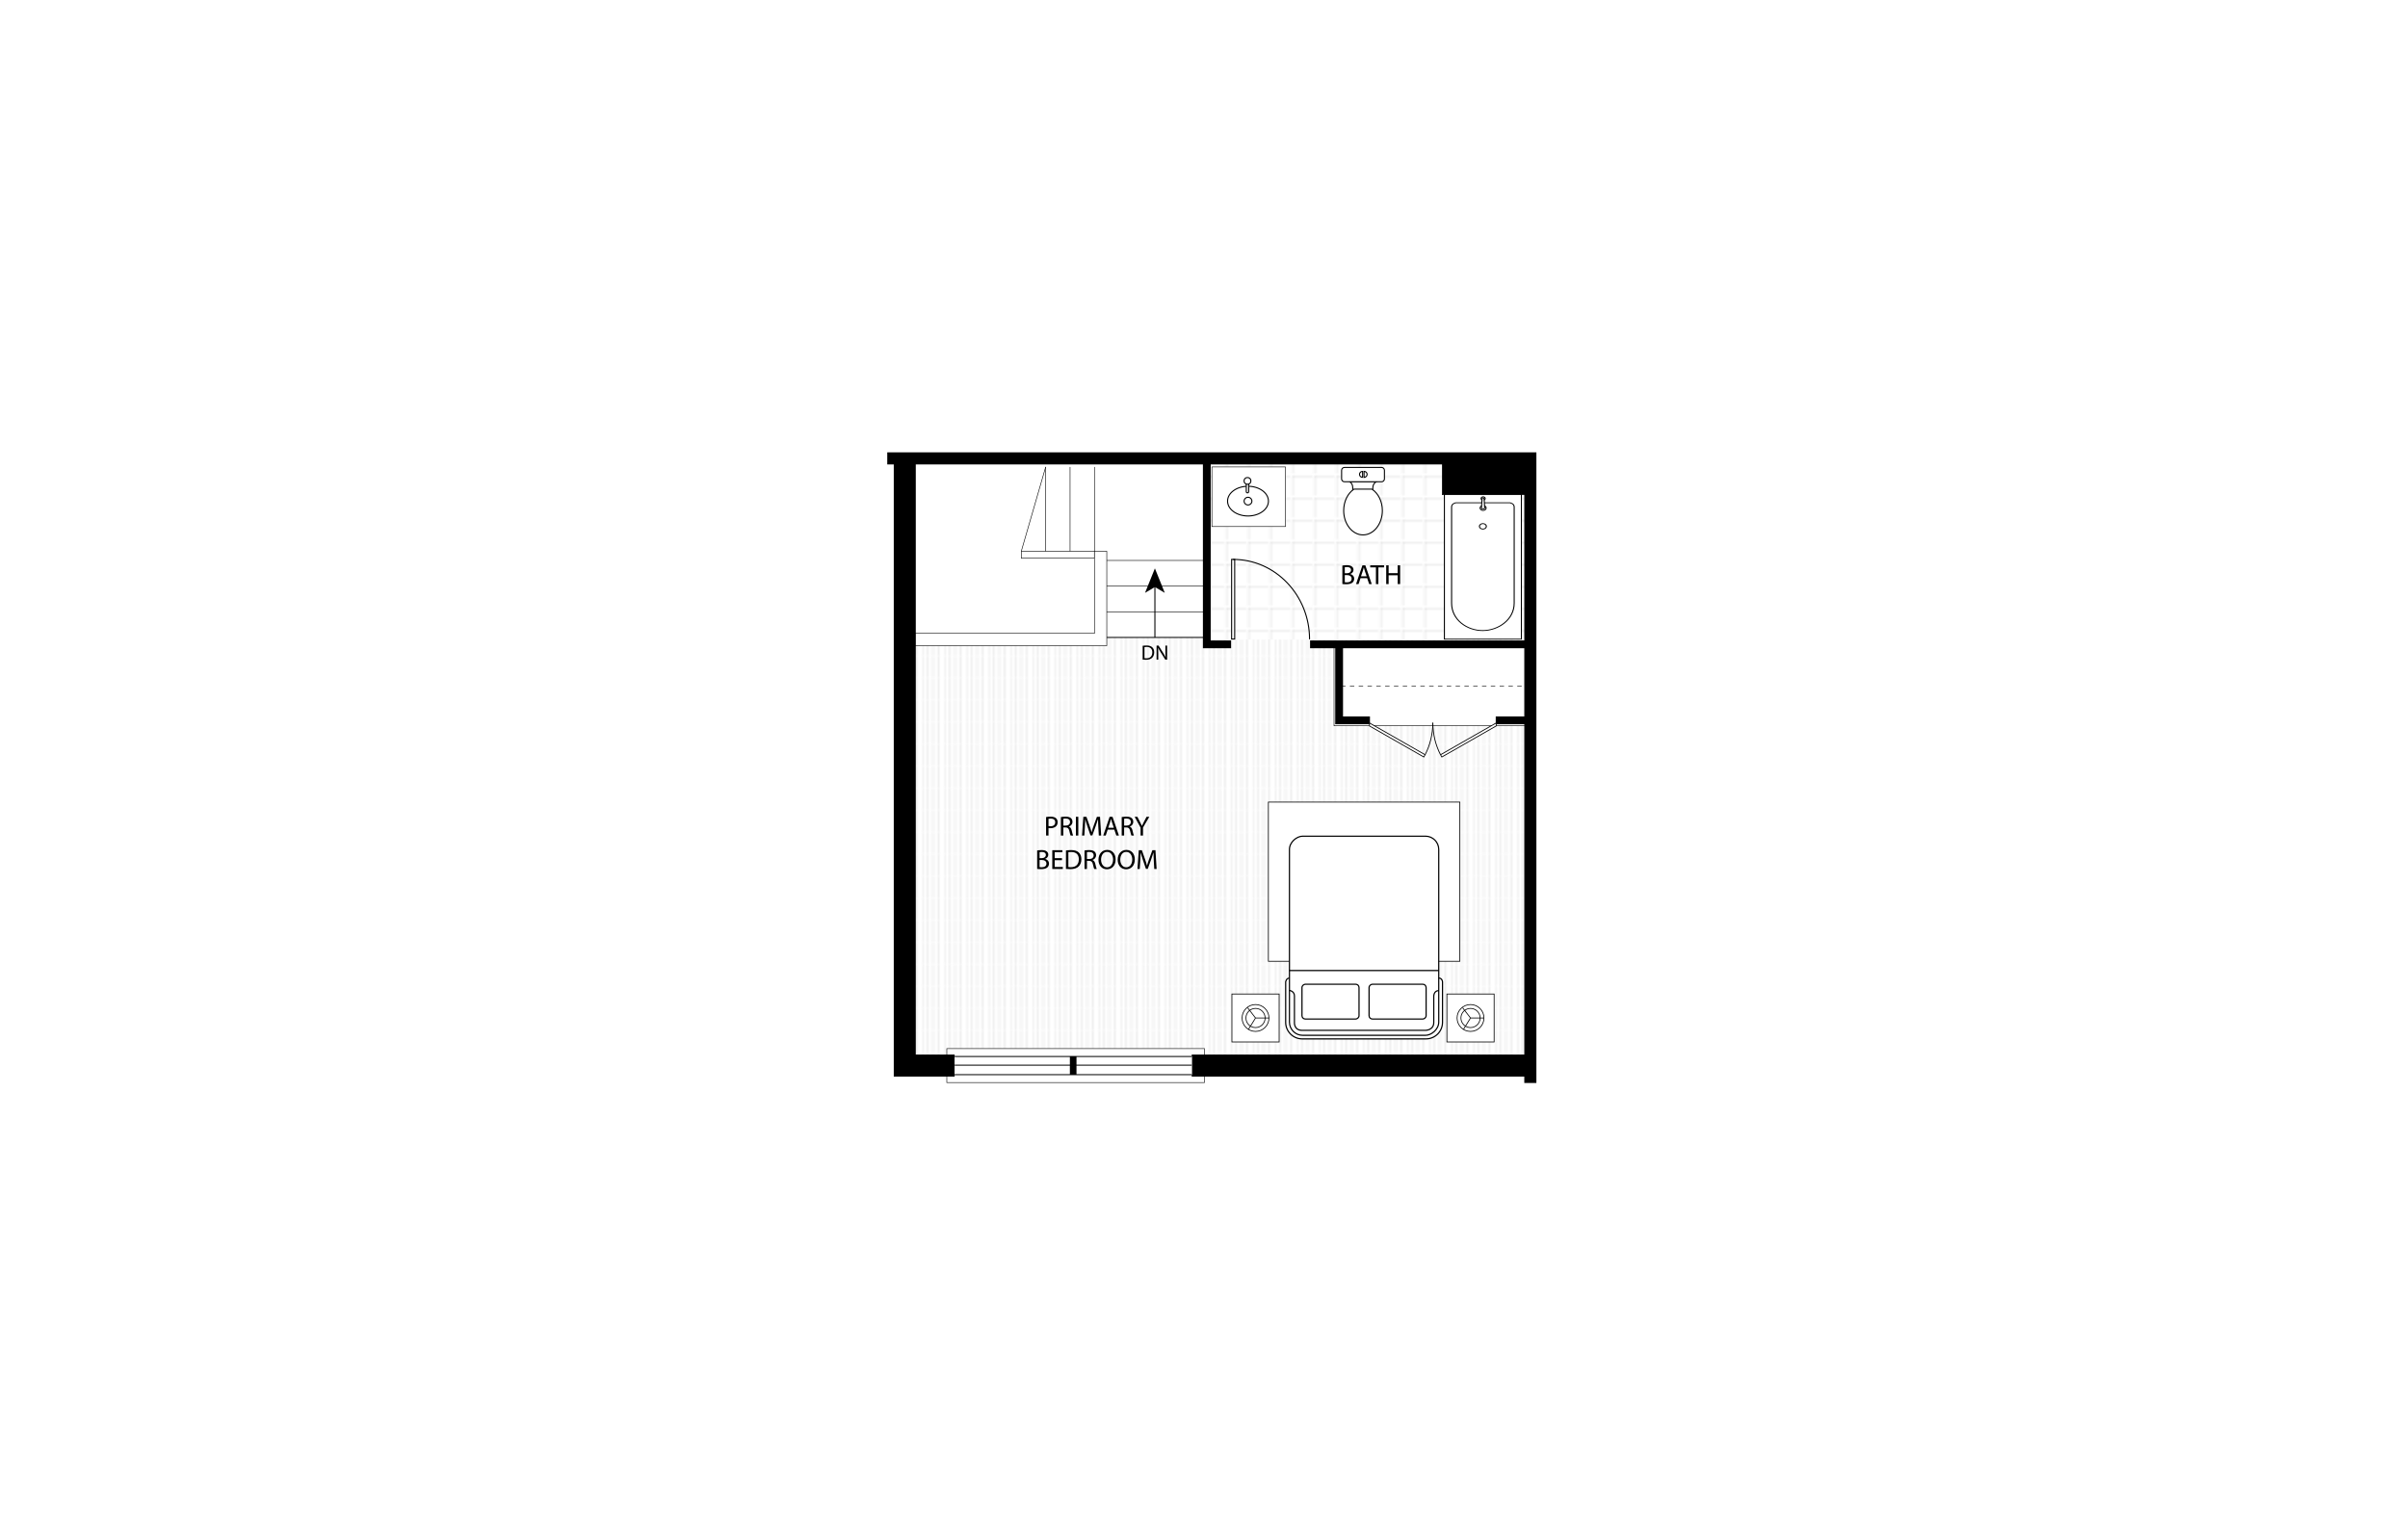 <?xml version="1.0" encoding="UTF-8"?><svg id="r" xmlns="http://www.w3.org/2000/svg" xmlns:xlink="http://www.w3.org/1999/xlink" viewBox="0 0 1035 660"><defs><style>.ab,.ac,.ad,.ae,.af,.ag,.ah,.ai,.aj,.ak{fill:none;}.al{fill:url(#s);}.am{fill:url(#t);}.ac,.ad,.ae,.af,.ag,.an,.ao,.ap,.ah,.aq,.ar,.as,.at,.ai,.aj,.ak{stroke:#000;}.ac,.at{stroke-width:.3px;}.ad,.an,.ap,.aq{stroke-width:.246px;}.au{fill:#c6c6c6;}.av,.ao,.ap,.aq,.ar,.as,.at{fill:#fff;}.ae,.af,.ag{stroke-miterlimit:10;}.ae,.ao{stroke-width:.36px;}.af{stroke-width:.311px;}.ag{stroke-width:.296px;}.aw{clip-path:url(#b);}.ao{stroke-linecap:round;stroke-linejoin:round;}.ap{stroke-dasharray:1.893;}.ah{stroke-width:3.351px;}.ar{stroke-width:.331px;}.as{stroke-width:.292px;}.ai{stroke-width:9.467px;}.aj{stroke-width:2.84px;}.ak{stroke-width:5.197px;}</style><clipPath id="b"><rect class="av" y=".15" width="22.677" height="5.637"/></clipPath><symbol id="a" viewBox="0 0 22.677 5.939"><rect class="av" y=".15" width="22.677" height="5.637"/><g class="aw"><rect class="av" y=".15" width="22.677" height="5.637"/></g><path d="M22.677,5.639H0V.301h22.677v5.338ZM22.677,0H0v5.939h22.677V0Z"/><line class="af" y1="3.102" x2="22.677" y2="3.102"/></symbol><symbol id="c" viewBox="0 0 23.062 12.686"><polygon id="d" class="as" points="19.685 .2 20.147 1.01 .146 12.434 .146 11.361 19.685 .2"/><path class="ac" d="M22.912,12.502c0-4.162-1.001-8.079-2.765-11.503"/></symbol><symbol id="e" viewBox="0 0 22.659 23.155"><rect id="f" class="at" x=".15" y=".15" width=".88" height="22.855"/><path class="ac" d="M22.509,23.069C22.509,10.412,12.695.15.59.15"/></symbol><symbol id="g" viewBox="0 0 45.842 12.686"><use width="23.062" height="12.686" xlink:href="#c"/><use width="23.062" height="12.686" transform="translate(45.842) rotate(-180) scale(1 -1)" xlink:href="#c"/></symbol><symbol id="h" viewBox="0 0 12.036 11.344"><g id="i"><path class="at" d="M.15,4.42C.15,2.061,2.779.15,6.017.15c3.244,0,5.869,1.911,5.869,4.269,0,2.353-2.625,4.264-5.869,4.264C2.779,8.683.15,6.773.15,4.42"/><path class="at" d="M4.901,4.413c0-.607.5-1.101,1.117-1.101.618,0,1.118.493,1.118,1.101,0,.614-.5,1.109-1.118,1.109-.617,0-1.117-.495-1.117-1.109"/></g><path class="at" d="M6.518,9.877c0,.192-.155.347-.347.347h0c-.192,0-.347-.155-.347-.347v-2.742c0-.192.155-.347.347-.347h0c.192,0,.347.155.347.347v2.742Z"/><circle class="at" cx="6.171" cy="10.224" r=".97"/></symbol><symbol id="j" viewBox="0 0 22.677 5.939"><use width="22.677" height="5.939" xlink:href="#a"/></symbol><symbol id="k" viewBox="0 0 5.668 19.842"><g id="l"><line class="ag" x1="2.834" y1="19.842" x2="2.834" y2="3.739"/><polygon points="2.834 0 5.668 7.024 2.834 5.356 0 7.024 2.834 0"/></g></symbol><symbol id="m" viewBox="0 0 22.407 50.698"><g id="n"><rect class="at" x=".15" y=".15" width="22.107" height="50.398"/><path class="at" d="M2.218,12.669C2.218,6.959,6.71,3.162,11.204,3.125c4.493-.04,8.985,3.676,8.985,9.545v33.443c0,1.252-1.236,1.461-1.236,1.461H3.455s-1.236-.209-1.236-1.461V12.669Z"/><path class="at" d="M12.202,39.375c0,.525-.448.951-.998.951-.554,0-.999-.426-.999-.951,0-.524.445-.95.999-.95.55,0,.998.426.998.95"/><path class="at" d="M10.524,46.374c-.336-.338-.337-.886.003-1.225.341-.337.886-.337,1.224.003.338.338.337.886-.002,1.225-.34.337-.888.336-1.225-.003"/><path class="at" d="M10.71,49.485c-.232-.231-.231-.605.002-.837.233-.23.606-.229.838.002.23.232.23.607-.002.837-.233.232-.607.231-.838-.002"/><path class="at" d="M10.696,45.801c.001-.209.247-.455.46-.457.21.003.455.249.456.459l-.16,3.049c.002.208-.095.457-.305.457-.212-.001-.308-.25-.306-.461l-.144-3.048Z"/></g></symbol><symbol id="o" viewBox="0 0 12.599 19.669"><g id="p"><path class="at" d="M2.323,15.492s1.103-.378,1.161-1.775v-1.498h5.766v1.471c0,1.399,1.026,1.803,1.026,1.803H2.323Z"/><path class="at" d="M11.636,15.415c.447,0,.812.364.812.809v2.486c0,.445-.365.81-.812.81H.965c-.449,0-.815-.364-.815-.81v-2.486c0-.444.366-.809.815-.809h10.671Z"/><path class="at" d="M6.298.15c3.061,0,5.553,3.13,5.553,6.976,0,2.551-1.107,4.897-2.889,6.123l-.059.04H3.729l-.056-.04c-1.806-1.217-2.926-3.564-2.926-6.123C.748,3.28,3.239.15,6.298.15"/><path class="at" d="M7.306,17.537c0-.477-.393-.858-.881-.86v1.721c.488-.002.881-.385.881-.86Z"/><path class="at" d="M6.001,16.676c-.484,0-.879.383-.879.86,0,.477.395.86.879.86h.002v-1.721h-.002Z"/></g></symbol><symbol id="q" viewBox="0 0 61.56 47.7"><path class="ao" d="M43.02,46.374c0,.973,1.147,1.145,1.147,1.145h12.214c2.762,0,5-2.238,5-5V5.18c0-2.762-2.238-5-5-5h-12.214s-1.051.052-1.141,1.006c-.004.043-.006.087-.006.134v45.055Z"/><rect class="ao" x=".18" y="1.32" width="60.12" height="45.061" rx="4" ry="4"/><path class="ae" d="M46.74,46.38s.208-1.504,1.666-1.504h8.041s2.315.173,2.353-2.276V5.319s-.018-2.499-2.373-2.499h-7.917s-1.71.012-1.71-1.5"/><rect class="ae" x="44.88" y="25.38" width="10.5" height="17.219" rx="1" ry="1"/><rect class="ae" x="44.88" y="5.13" width="10.5" height="17.219" rx="1" ry="1"/><line class="ae" x1="40.74" y1="1.32" x2="40.74" y2="46.38"/></symbol><pattern id="s" x="0" y="0" width="9.688" height="9.691" patternTransform="translate(-15120.309 -626.623) rotate(90) scale(.947)" patternUnits="userSpaceOnUse" viewBox="0 0 9.688 9.691"><rect class="ab" y="0" width="9.688" height="9.691"/><rect class="au" y="0" width="9.688" height=".124"/><rect class="au" y="2.363" width="9.688" height=".24"/><rect class="au" y="4.726" width="9.688" height=".24"/><rect class="au" y="7.088" width="9.688" height=".24"/><rect class="au" y="9.567" width="9.688" height=".124"/></pattern><pattern id="t" x="0" y="0" width="9.061" height="9.061" patternTransform="translate(-15127.8 -609.909) rotate(90) scale(.947)" patternUnits="userSpaceOnUse" viewBox="0 0 9.061 9.061"><rect class="ab" y="0" width="9.061" height="9.061"/><polygon class="au" points=".24 8.82 .24 0 0 0 0 8.82 0 9.061 .24 9.061 9.061 9.061 9.061 8.82 .24 8.82"/></pattern></defs><rect class="av" width="1035" height="660"/><polygon class="al" points="518.706 274.952 518.706 197.067 388.892 197.067 388.892 458.104 657.767 458.104 657.767 274.952 518.706 274.952"/><rect class="am" x="518.706" y="196.413" width="137.564" height="78.539"/><rect class="aq" x="392.242" y="197.691" width="126.465" height="76.359"/><rect class="aq" x="438.976" y="236.977" width="31.433" height="2.993"/><polygon class="aq" points="470.41 236.977 470.41 272.303 393.239 272.303 393.239 277.601 475.709 277.601 475.709 236.977 470.41 236.977"/><use width="22.407" height="50.698" transform="translate(654.144 274.953) rotate(-180) scale(1.497 1.236)" xlink:href="#m"/><use width="12.599" height="19.669" transform="translate(595.279 230.185) rotate(-180) scale(1.497)" xlink:href="#o"/><rect class="aq" x="520.889" y="200.747" width="31.616" height="25.629"/><rect class="aq" x="573.395" y="277.761" width="85.245" height="34.266"/><rect class="aq" x="406.959" y="450.808" width="110.75" height="14.592"/><polyline id="u" class="ah" points="575.578 277.761 575.578 309.689 588.829 309.689"/><polyline id="v" class="ah" points="518.706 196.942 518.706 277.012 529.151 277.012"/><line id="w" class="ai" x1="657.767" y1="458.104" x2="512.22" y2="458.104"/><polyline id="x" class="ak" points="381.36 197.067 657.767 197.067 657.767 465.587"/><polyline id="y" class="ai" points="410.325 458.104 388.892 458.104 388.892 197.067"/><line id="z" class="ah" x1="563.089" y1="277.012" x2="658.64" y2="277.012"/><line id="aa" class="ah" x1="657.143" y1="309.689" x2="642.894" y2="309.689"/><use width="22.677" height="5.939" transform="translate(512.22 462.212) rotate(-180) scale(4.493 1.383)" xlink:href="#j"/><use width="22.659" height="23.155" transform="translate(529.151 240.27) scale(1.498)" xlink:href="#e"/><line class="aj" x1="461.273" y1="454.144" x2="461.273" y2="462.002"/><rect class="an" x="619.884" y="196.413" width="38.632" height="16.276"/><use width="45.842" height="12.686" transform="translate(643.268 325.678) rotate(-180) scale(1.196)" xlink:href="#g"/><use width="12.036" height="11.344" transform="translate(545.422 222.051) rotate(-180) scale(1.497)" xlink:href="#h"/><line class="ad" x1="475.709" y1="274.05" x2="517.084" y2="274.05"/><line class="ad" x1="475.709" y1="263.013" x2="517.084" y2="263.013"/><line class="ad" x1="475.709" y1="251.975" x2="517.084" y2="251.975"/><line class="ad" x1="475.709" y1="240.938" x2="517.084" y2="240.938"/><line class="ad" x1="470.41" y1="236.977" x2="470.41" y2="200.747"/><line class="ad" x1="459.932" y1="236.977" x2="459.932" y2="200.747"/><line class="ad" x1="449.455" y1="236.977" x2="449.455" y2="200.747"/><line class="ad" x1="438.976" y1="236.977" x2="449.455" y2="200.747"/><use width="5.668" height="19.842" transform="translate(492.155 244.354) scale(1.497)" xlink:href="#k"/><line class="ap" x1="576.423" y1="294.894" x2="657.143" y2="294.894"/><rect class="ar" x="545.171" y="344.827" width="82.299" height="68.434"/><rect class="ar" x="529.499" y="427.337" width="20.299" height="20.616"/><path class="ar" d="M545.424,437.645c0,3.19-2.586,5.776-5.776,5.776s-5.777-2.587-5.777-5.776,2.588-5.776,5.777-5.776,5.776,2.586,5.776,5.776Z"/><path class="ar" d="M543.771,437.645c0,2.276-1.847,4.124-4.123,4.124-2.277,0-4.122-1.847-4.122-4.124s1.845-4.121,4.122-4.121c2.276,0,4.123,1.846,4.123,4.121Z"/><line class="ar" x1="539.648" y1="437.645" x2="536.612" y2="442.554"/><line class="ar" x1="539.648" y1="437.645" x2="536.262" y2="433.253"/><line class="ar" x1="539.648" y1="437.645" x2="545.424" y2="437.645"/><rect class="ar" x="621.905" y="427.337" width="20.298" height="20.616"/><path class="ar" d="M637.83,437.645c0,3.19-2.587,5.776-5.776,5.776s-5.776-2.587-5.776-5.776,2.585-5.776,5.776-5.776,5.776,2.586,5.776,5.776Z"/><path class="ar" d="M636.177,437.645c0,2.276-1.847,4.124-4.123,4.124-2.277,0-4.122-1.847-4.122-4.124s1.845-4.121,4.122-4.121c2.276,0,4.123,1.846,4.123,4.121Z"/><line class="ar" x1="632.054" y1="437.645" x2="629.019" y2="442.554"/><line class="ar" x1="632.054" y1="437.645" x2="628.667" y2="433.253"/><line class="ar" x1="632.054" y1="437.645" x2="637.83" y2="437.645"/><use width="61.56" height="47.7" transform="translate(620.274 359.228) rotate(90) scale(1.424)" xlink:href="#q"/><path d="M449.625,351.248c.502-.084,1.161-.155,1.998-.155,1.03,0,1.783.239,2.262.67.443.383.706.969.706,1.687,0,.73-.215,1.304-.622,1.723-.55.586-1.447.885-2.464.885-.312,0-.599-.012-.838-.072v3.231h-1.041v-7.969ZM450.665,355.136c.228.06.515.084.862.084,1.257,0,2.022-.611,2.022-1.723,0-1.065-.753-1.579-1.902-1.579-.455,0-.802.036-.982.084v3.134Z"/><path d="M455.994,351.259c.526-.107,1.281-.167,1.999-.167,1.112,0,1.83.203,2.333.658.407.359.634.909.634,1.532,0,1.065-.67,1.771-1.52,2.058v.035c.622.216.994.79,1.185,1.627.263,1.125.454,1.903.622,2.214h-1.078c-.131-.227-.31-.922-.538-1.927-.239-1.112-.67-1.532-1.616-1.567h-.98v3.494h-1.041v-7.957ZM457.035,354.933h1.065c1.112,0,1.819-.611,1.819-1.532,0-1.041-.754-1.495-1.855-1.508-.502,0-.862.048-1.028.096v2.943Z"/><path d="M463.476,351.152v8.064h-1.041v-8.064h1.041Z"/><path d="M472.093,355.675c-.06-1.125-.131-2.476-.12-3.481h-.036c-.275.945-.61,1.95-1.017,3.063l-1.424,3.912h-.789l-1.305-3.841c-.383-1.136-.706-2.177-.933-3.134h-.024c-.024,1.005-.083,2.357-.156,3.565l-.215,3.458h-.994l.563-8.064h1.328l1.376,3.901c.335.993.611,1.879.814,2.716h.036c.203-.814.49-1.698.85-2.716l1.436-3.901h1.328l.502,8.064h-1.017l-.204-3.542Z"/><path d="M476.107,356.68l-.837,2.537h-1.078l2.74-8.064h1.257l2.751,8.064h-1.112l-.862-2.537h-2.86ZM478.752,355.866l-.79-2.321c-.18-.526-.299-1.005-.419-1.472h-.023c-.12.479-.252.97-.408,1.46l-.789,2.333h2.429Z"/><path d="M482.13,351.259c.526-.107,1.281-.167,1.999-.167,1.112,0,1.83.203,2.333.658.407.359.634.909.634,1.532,0,1.065-.67,1.771-1.52,2.058v.035c.622.216.994.79,1.185,1.627.263,1.125.454,1.903.622,2.214h-1.078c-.131-.227-.31-.922-.538-1.927-.239-1.112-.67-1.532-1.616-1.567h-.98v3.494h-1.041v-7.957ZM483.172,354.933h1.065c1.112,0,1.819-.611,1.819-1.532,0-1.041-.754-1.495-1.855-1.508-.502,0-.862.048-1.028.096v2.943Z"/><path d="M490.235,359.216v-3.422l-2.549-4.642h1.185l1.137,2.225c.31.61.55,1.101.801,1.663h.024c.228-.526.502-1.053.814-1.663l1.16-2.225h1.185l-2.704,4.631v3.434h-1.053Z"/><path d="M445.793,365.626c.455-.096,1.173-.167,1.903-.167,1.041,0,1.711.179,2.213.586.419.311.67.79.67,1.424,0,.777-.515,1.459-1.364,1.771v.023c.766.191,1.663.826,1.663,2.022,0,.694-.275,1.22-.682,1.615-.563.515-1.472.754-2.788.754-.718,0-1.269-.048-1.616-.096v-7.933ZM446.835,368.929h.945c1.101,0,1.747-.574,1.747-1.352,0-.946-.718-1.316-1.771-1.316-.479,0-.754.035-.921.072v2.596ZM446.835,372.794c.203.036.502.048.873.048,1.077,0,2.07-.395,2.07-1.568,0-1.101-.945-1.555-2.081-1.555h-.862v3.075Z"/><path d="M456.458,369.803h-3.134v2.907h3.494v.874h-4.535v-8.064h4.355v.873h-3.314v2.549h3.134v.862Z"/><path d="M458.173,365.626c.634-.096,1.388-.167,2.214-.167,1.495,0,2.56.347,3.266,1.005.718.658,1.137,1.591,1.137,2.895,0,1.317-.408,2.393-1.161,3.136-.753.753-1.998,1.16-3.566,1.16-.742,0-1.364-.036-1.891-.096v-7.933ZM459.214,372.758c.264.048.647.06,1.053.06,2.226,0,3.434-1.244,3.434-3.422.012-1.903-1.065-3.111-3.266-3.111-.539,0-.946.048-1.221.107v6.365Z"/><path d="M466.147,365.626c.526-.107,1.281-.167,1.999-.167,1.112,0,1.83.203,2.333.658.407.359.634.909.634,1.532,0,1.065-.67,1.771-1.52,2.058v.035c.622.216.994.79,1.185,1.627.263,1.125.454,1.903.622,2.214h-1.078c-.131-.227-.31-.922-.538-1.927-.239-1.112-.67-1.532-1.616-1.567h-.98v3.494h-1.041v-7.957ZM467.188,369.3h1.065c1.112,0,1.819-.611,1.819-1.532,0-1.041-.754-1.495-1.855-1.508-.502,0-.862.048-1.028.096v2.943Z"/><path d="M479.516,369.468c0,2.776-1.688,4.247-3.745,4.247-2.129,0-3.625-1.65-3.625-4.091,0-2.561,1.592-4.236,3.745-4.236,2.202,0,3.625,1.688,3.625,4.08ZM473.258,369.599c0,1.723.932,3.267,2.572,3.267,1.651,0,2.584-1.519,2.584-3.35,0-1.603-.838-3.278-2.572-3.278-1.723,0-2.584,1.591-2.584,3.362Z"/><path d="M487.765,369.468c0,2.776-1.688,4.247-3.745,4.247-2.129,0-3.625-1.65-3.625-4.091,0-2.561,1.592-4.236,3.745-4.236,2.202,0,3.625,1.688,3.625,4.08ZM481.507,369.599c0,1.723.932,3.267,2.572,3.267,1.651,0,2.584-1.519,2.584-3.35,0-1.603-.838-3.278-2.572-3.278-1.723,0-2.584,1.591-2.584,3.362Z"/><path d="M495.918,370.042c-.06-1.125-.131-2.476-.12-3.481h-.036c-.275.945-.61,1.95-1.017,3.063l-1.424,3.912h-.789l-1.305-3.841c-.383-1.136-.706-2.177-.933-3.134h-.024c-.024,1.005-.083,2.357-.156,3.565l-.215,3.458h-.994l.563-8.064h1.328l1.376,3.901c.335.993.611,1.879.814,2.716h.036c.203-.814.49-1.698.85-2.716l1.436-3.901h1.328l.502,8.064h-1.017l-.204-3.542Z"/><path d="M576.971,243.146c.455-.096,1.173-.168,1.902-.168,1.041,0,1.711.18,2.214.587.418.311.67.79.67,1.423,0,.778-.514,1.46-1.364,1.771v.025c.766.191,1.663.825,1.663,2.022,0,.694-.276,1.22-.682,1.616-.562.514-1.471.753-2.788.753-.718,0-1.268-.048-1.615-.096v-7.932ZM578.012,246.448h.946c1.101,0,1.747-.574,1.747-1.352,0-.945-.718-1.316-1.771-1.316-.479,0-.753.036-.922.072v2.597ZM578.012,250.313c.204.035.503.048.874.048,1.077,0,2.07-.395,2.07-1.567,0-1.101-.946-1.556-2.083-1.556h-.862v3.075Z"/><path d="M584.765,248.566l-.838,2.537h-1.076l2.74-8.064h1.256l2.753,8.064h-1.113l-.862-2.537h-2.859ZM587.409,247.752l-.79-2.321c-.179-.526-.299-1.005-.418-1.471h-.025c-.119.479-.251.969-.406,1.459l-.79,2.334h2.429Z"/><path d="M591.397,243.923h-2.453v-.885h5.971v.885h-2.465v7.179h-1.053v-7.179Z"/><path d="M596.857,243.038v3.374h3.901v-3.374h1.053v8.064h-1.053v-3.781h-3.901v3.781h-1.041v-8.064h1.041Z"/><path d="M491.135,277.628c.475-.072,1.041-.125,1.66-.125,1.122,0,1.921.26,2.45.753.538.493.852,1.193.852,2.171,0,.987-.305,1.795-.871,2.351-.565.565-1.498.871-2.674.871-.556,0-1.023-.027-1.417-.072v-5.95ZM491.915,282.976c.198.035.485.045.79.045,1.669,0,2.575-.933,2.575-2.567.009-1.427-.798-2.333-2.449-2.333-.404,0-.709.035-.915.08v4.774Z"/><path d="M497.114,283.596v-6.048h.853l1.938,3.06c.449.709.798,1.346,1.085,1.965l.018-.009c-.072-.807-.089-1.543-.089-2.486v-2.53h.736v6.048h-.79l-1.921-3.069c-.421-.673-.826-1.364-1.131-2.019l-.027.009c.045.763.063,1.49.063,2.495v2.584h-.736Z"/></svg>